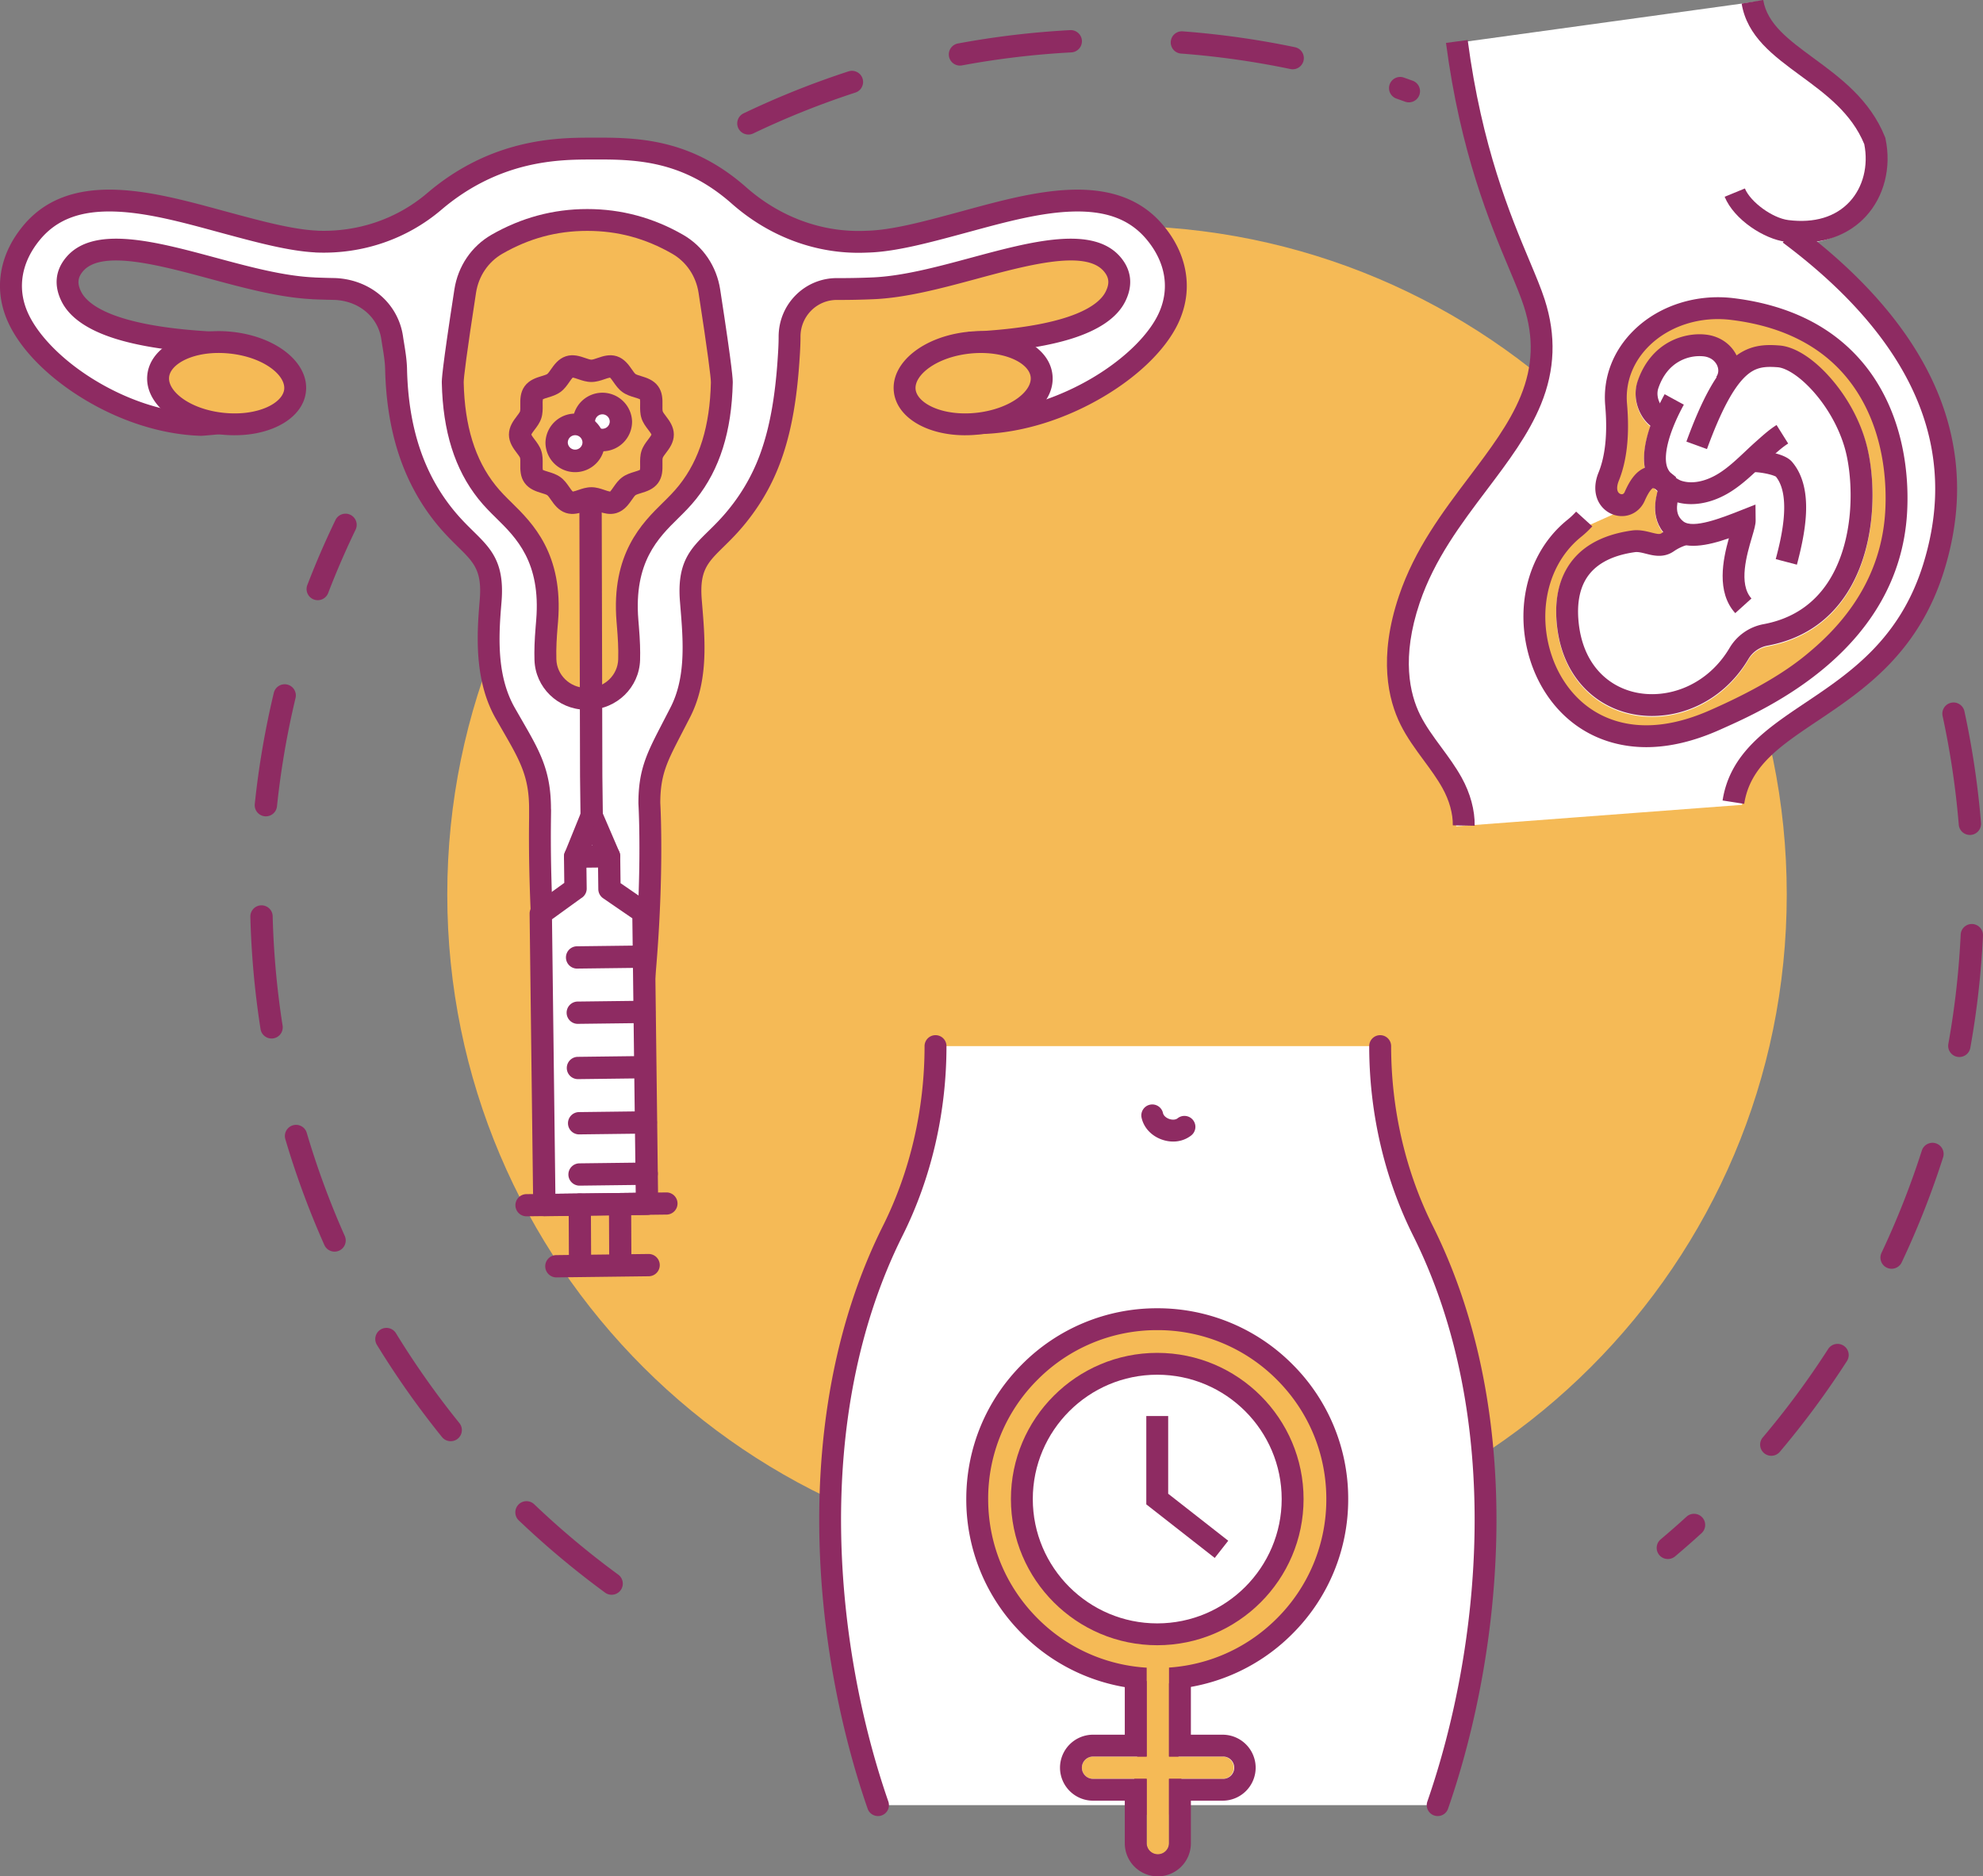 <svg width="223" height="211" fill="none" xmlns="http://www.w3.org/2000/svg"><rect width="100%" height="100%" fill="#808080" stroke="none"/><g clip-path="url(#clip0)"><path d="M68.78 179.332a1.25 1.25 0 01-.741-.243 98.478 98.478 0 01-9.734-8.153 1.255 1.255 0 011.734-1.812 96.096 96.096 0 009.486 7.945c.559.409.679 1.194.269 1.751a1.256 1.256 0 01-1.013.512zm-18.096-17.267c-.367 0-.73-.16-.978-.466a98.174 98.174 0 01-7.32-10.368 1.254 1.254 0 01.417-1.724 1.257 1.257 0 011.726.416 95.809 95.809 0 007.131 10.102 1.252 1.252 0 01-.976 2.04zm-13.06-21.318c-.48 0-.939-.277-1.147-.744a96.873 96.873 0 01-4.389-11.903 1.253 1.253 0 01.849-1.557 1.254 1.254 0 011.56.847 94.403 94.403 0 004.274 11.594 1.253 1.253 0 01-1.146 1.763zm-7.085-23.965a1.254 1.254 0 01-1.239-1.06 97.686 97.686 0 01-1.146-12.631 1.255 1.255 0 011.223-1.285h.032c.679 0 1.237.54 1.255 1.221.104 4.118.48 8.259 1.116 12.307a1.254 1.254 0 01-1.241 1.448zm-.638-24.984a1.253 1.253 0 01-1.25-1.383c.438-4.2 1.16-8.408 2.142-12.507a1.257 1.257 0 011.513-.928c.674.161 1.09.838.93 1.51a94.68 94.68 0 00-2.088 12.185 1.256 1.256 0 01-1.247 1.123zm5.83-24.306a1.253 1.253 0 01-1.171-1.703 97.116 97.116 0 013.184-7.352 1.256 1.256 0 012.262 1.089 94.724 94.724 0 00-3.102 7.163 1.257 1.257 0 01-1.173.803zM187.564 175.312a1.25 1.25 0 01-.809-2.211 95.753 95.753 0 002.901-2.544 1.258 1.258 0 011.773.079 1.252 1.252 0 01-.079 1.771c-.971.886-1.973 1.765-2.977 2.611a1.251 1.251 0 01-.809.294zm11.629-11.608a1.25 1.25 0 01-.809-.296 1.25 1.25 0 01-.15-1.765 95.717 95.717 0 007.353-9.945 1.256 1.256 0 011.734-.377 1.25 1.25 0 01.378 1.731 98.071 98.071 0 01-7.547 10.207 1.252 1.252 0 01-.959.445zm13.528-21.031a1.254 1.254 0 01-1.135-1.788 94.391 94.391 0 004.535-11.502 1.254 1.254 0 012.391.763 96.908 96.908 0 01-4.654 11.808 1.257 1.257 0 01-1.137.719zm7.62-23.812a1.255 1.255 0 01-1.238-1.475 94.687 94.687 0 001.386-12.286 1.251 1.251 0 011.313-1.193c.692.033 1.228.62 1.195 1.311a97.582 97.582 0 01-1.423 12.611 1.254 1.254 0 01-1.233 1.032zm1.184-24.97a1.255 1.255 0 01-1.25-1.15 94.466 94.466 0 00-1.818-12.225 1.254 1.254 0 012.454-.53 97.202 97.202 0 011.866 12.55 1.254 1.254 0 01-1.252 1.355zM84.165 15.13a1.253 1.253 0 01-.544-2.384 97.288 97.288 0 0111.796-4.72 1.253 1.253 0 11.778 2.383 94.777 94.777 0 00-11.488 4.598c-.175.084-.36.123-.541.123zm74.27-3.62c-.143 0-.287-.025-.429-.077-.32-.116-.641-.23-.963-.344a1.251 1.251 0 01-.768-1.597 1.256 1.256 0 011.6-.767c.332.116.662.235.991.354a1.253 1.253 0 01-.431 2.43zm-13.057-3.72c-.086 0-.173-.008-.259-.026a95.24 95.24 0 00-12.256-1.737 1.254 1.254 0 11.19-2.499c4.221.32 8.454.92 12.581 1.782a1.254 1.254 0 01-.256 2.48zm-37.419-.415a1.253 1.253 0 01-.229-2.486 97.787 97.787 0 0112.616-1.501 1.259 1.259 0 011.321 1.184 1.256 1.256 0 01-1.187 1.319c-4.118.22-8.253.712-12.29 1.462a1.236 1.236 0 01-.231.022z" fill="#8E2B62"/><path d="M125.615 175.779c41.596 0 75.316-33.666 75.316-75.195 0-41.53-33.72-75.195-75.316-75.195-41.596 0-75.316 33.666-75.316 75.195 0 41.529 33.72 75.195 75.316 75.195z" fill="#F5BA56"/><path d="M72.145 113.069c1.469-13.436.877-22.748.877-22.748 0-3.315.781-4.986 2.264-7.86l1.204-2.332c1.742-3.376 1.631-7.269 1.317-11.147l-.115-1.427c-.435-5.37 2.087-5.592 5.3-9.622 3.372-4.232 5.111-9.097 5.675-17.312.063-.916.123-1.833.124-2.751 0-2.968 2.359-5.388 5.364-5.369a84.365 84.365 0 003.992-.078c3.55-.146 7.533-1.22 11.384-2.258 6.389-1.722 12.995-3.506 15.563-.426.906 1.086 1.016 2.27.339 3.622-1.582 3.157-7.603 4.657-15.299 5.122l.299 9.094c9.024-.28 18.785-6.451 21.138-12.171 1.367-3.323.526-6.616-1.682-9.264-4.989-5.984-14.185-3.149-22.043-1.03-3.529.95-7.178 1.935-10.045 2.052l-.575.022c-5.209.187-10.219-1.762-14.124-5.209-5.966-5.267-11.69-5.29-16.664-5.27-3.459.014-10.625-.004-17.584 5.933-3.672 3.133-8.431 4.721-13.257 4.527l-.096-.003h.163c-2.867-.117-6.516-1.101-10.045-2.053-7.858-2.119-17.054-4.953-22.043 1.03-2.208 2.65-3.049 5.942-1.682 9.265 2.353 5.72 11.692 12.093 20.716 12.373.138.004 1.903-.166 2.038-.18l-1.317-9.117c-7.696-.465-13.717-1.964-15.298-5.121-.677-1.352-.566-2.537.34-3.623 2.567-3.08 9.173-1.296 15.562.427 3.851 1.038 7.833 2.112 11.384 2.257h-.162c.778.032 1.558.056 2.336.07 3.355.059 6.153 2.287 6.612 5.51.134.938.411 2.277.438 3.485.158 7.118 2.127 12.406 5.337 16.437 3.212 4.035 5.734 4.261 5.297 9.634l-.062.76c-.342 4.187-.301 8.383 1.733 11.925l1.205 2.097c1.75 3.048 2.68 5.006 2.68 8.625.074-.078-.35 7.874.878 22.103" fill="#fff"/><path d="M73.368 113.202l-2.446-.267c1.438-13.16.88-22.444.873-22.537l-.002-.077c0-3.597.867-5.452 2.4-8.423l1.204-2.331c1.622-3.143 1.475-6.904 1.185-10.486l-.115-1.427c-.36-4.438 1.2-5.97 3.177-7.91.719-.706 1.533-1.505 2.386-2.576a21.489 21.489 0 003.686-6.786c.889-2.656 1.452-5.875 1.725-9.845.069-.994.12-1.822.12-2.667.002-1.79.694-3.46 1.952-4.707a6.498 6.498 0 014.652-1.89 83.574 83.574 0 003.933-.077c3.414-.14 7.328-1.195 11.113-2.217l.009-.002c6.759-1.823 13.748-3.708 16.82-.024 1.217 1.46 1.387 3.174.494 4.958-.906 1.809-2.956 3.22-6.091 4.193-2.362.734-5.399 1.245-9.04 1.523l.219 6.646c3.68-.342 7.714-1.696 11.253-3.797 3.694-2.193 6.519-5.01 7.558-7.537 1.106-2.688.577-5.533-1.49-8.011-1.895-2.273-4.579-3.27-8.444-3.135-3.559.123-7.488 1.19-11.286 2.222l-1.046.283c-3.596.97-7.312 1.971-10.315 2.094-.193.008-.387.016-.582.022-5.412.195-10.733-1.765-14.982-5.516-5.668-5.003-11.075-4.982-15.844-4.962h-.082c-1.692.007-4.25.017-7.186.728-3.49.846-6.695 2.498-9.523 4.91-3.889 3.319-8.899 5.03-14.105 4.821l-.098-.004v-.007c-2.974-.151-6.62-1.135-10.15-2.086-.348-.094-.697-.188-1.047-.284-3.799-1.032-7.727-2.098-11.286-2.222-3.866-.134-6.55.862-8.445 3.135-2.067 2.479-2.596 5.324-1.49 8.012 1.058 2.573 3.813 5.433 7.37 7.651 3.883 2.423 8.218 3.828 12.208 3.96.099-.006.347-.027.635-.053l-.99-6.855c-3.726-.275-6.829-.791-9.233-1.538-3.135-.974-5.185-2.385-6.091-4.193-.893-1.785-.723-3.5.494-4.958 3.071-3.684 10.06-1.799 16.82.024l.01.002c3.785 1.021 7.7 2.077 11.113 2.217v.006c.774.03 1.478.052 2.146.063 1.914.033 3.744.69 5.152 1.848a7.454 7.454 0 012.656 4.718c.032.225.075.485.12.759.137.84.308 1.884.33 2.87.143 6.46 1.801 11.595 5.07 15.7.852 1.071 1.666 1.872 2.384 2.578 1.976 1.944 3.538 3.479 3.175 7.92l-.062.76c-.314 3.854-.341 7.88 1.574 11.215l1.205 2.098c1.762 3.068 2.834 5.222 2.843 9.186.01.102.01.187.01.246 0 .131-.004.325-.007.581-.03 2.392-.127 9.67.87 21.22l-2.451.211c-.975-11.287-.916-18.553-.882-21.208v-1c0-3.272-.806-5.034-2.517-8.014l-1.206-2.098c-2.254-3.927-2.221-8.59-1.891-12.635l.062-.76c.269-3.298-.64-4.191-2.45-5.971-.768-.756-1.639-1.612-2.584-2.8-1.741-2.186-3.092-4.688-4.016-7.433-.975-2.898-1.509-6.175-1.588-9.74-.018-.815-.167-1.726-.298-2.53-.047-.286-.091-.558-.127-.809-.367-2.574-2.594-4.406-5.416-4.455-.735-.013-1.508-.036-2.365-.071v-.008c-3.646-.175-7.634-1.25-11.493-2.291l-.01-.002c-5.73-1.546-12.225-3.298-14.287-.824-.59.708-.643 1.37-.185 2.287.692 1.38 3.465 3.792 14.273 4.445l1 .06 1.644 11.376-1.277.129c-.02.002-1.928.193-2.198.185-4.432-.138-9.217-1.676-13.476-4.333C5.06 42.158 2.02 38.95.754 35.874 0 34.04-.191 32.159.186 30.28c.35-1.744 1.173-3.4 2.443-4.924 2.388-2.865 5.797-4.18 10.421-4.019 3.845.134 7.913 1.238 11.847 2.307l1.041.282c3.465.934 7.046 1.9 9.774 2.011v.007c4.561.167 8.942-1.336 12.34-4.236 7.248-6.183 14.712-6.213 18.298-6.228h.082c4.95-.02 11.113-.046 17.483 5.578 3.774 3.332 8.486 5.073 13.264 4.902l.57-.022c2.728-.11 6.308-1.076 9.77-2.01l1.044-.284c3.934-1.068 8.003-2.173 11.847-2.306 4.625-.16 8.033 1.154 10.421 4.019 1.271 1.523 2.093 3.18 2.443 4.923.377 1.879.187 3.76-.567 5.593-1.254 3.048-4.38 6.223-8.577 8.715-4.348 2.581-9.2 4.08-13.661 4.218l-1.227.038-.377-11.517 1.195-.072c10.808-.653 13.581-3.065 14.272-4.445.46-.916.406-1.579-.185-2.287-2.061-2.473-8.556-.721-14.286.824l-.009.003c-3.916 1.056-7.965 2.148-11.655 2.298a86.625 86.625 0 01-4.05.08h-.028a4.05 4.05 0 00-2.873 1.176 4.144 4.144 0 00-1.225 2.965c0 .998-.07 2.016-.127 2.835-.562 8.19-2.284 13.404-5.94 17.993-.947 1.187-1.817 2.043-2.586 2.798-1.808 1.776-2.717 2.667-2.45 5.96l.116 1.428c.318 3.936.469 8.091-1.45 11.809l-1.204 2.332c-1.43 2.772-2.122 4.244-2.127 7.261.04.701.528 9.985-.885 22.916z" fill="#8E2B62"/><path d="M109.914 47.646c4.25-.45 7.479-2.852 7.212-5.367-.267-2.514-3.929-4.188-8.178-3.738-4.25.45-7.479 2.853-7.212 5.367.267 2.514 3.928 4.188 8.178 3.738z" fill="#F5BA56"/><path d="M108.534 48.945c-4.307 0-7.708-2.006-8.017-4.911-.344-3.238 3.305-6.19 8.306-6.719 2.272-.24 4.483.066 6.224.862 1.956.894 3.131 2.303 3.307 3.968.177 1.665-.675 3.29-2.4 4.572-1.537 1.144-3.633 1.906-5.905 2.147-.514.055-1.02.08-1.515.08zm1.775-9.251a11.8 11.8 0 00-1.227.064c-3.814.404-6.285 2.441-6.118 4.017.149 1.396 2.4 2.713 5.566 2.713.405 0 .826-.021 1.259-.068 1.813-.192 3.524-.801 4.695-1.672.985-.734 1.504-1.587 1.423-2.344-.08-.756-.767-1.483-1.884-1.994-1.026-.468-2.335-.716-3.714-.716z" fill="#8E2B62"/><path d="M33.18 43.903c.267-2.514-2.961-4.917-7.211-5.367-4.25-.45-7.912 1.224-8.179 3.738-.267 2.515 2.962 4.918 7.212 5.367 4.25.45 7.912-1.224 8.178-3.738z" fill="#F5BA56"/><path d="M26.39 48.945c-.495 0-1-.026-1.516-.081-5-.53-8.65-3.48-8.306-6.719.344-3.238 4.531-5.36 9.533-4.83 5 .53 8.65 3.48 8.306 6.719-.309 2.905-3.71 4.91-8.018 4.91zm-1.808-9.254c-3.166 0-5.418 1.317-5.566 2.714-.167 1.576 2.305 3.613 6.119 4.016 3.813.404 6.658-1.07 6.825-2.646.167-1.576-2.304-3.613-6.118-4.017a12.088 12.088 0 00-1.26-.067z" fill="#8E2B62"/><path d="M66.232 78.585c2.431-.05 4.44-1.973 4.518-4.4.038-1.191-.032-2.433-.128-3.616l-.063-.761c-.577-7.075 2.558-10.157 4.847-12.408.662-.651 1.287-1.266 1.926-2.068 2.47-3.102 3.726-7.126 3.84-12.306.02-.922-.831-6.608-1.4-10.29-.34-2.201-1.635-4.16-3.57-5.272-3.314-1.905-6.713-2.734-10.16-2.73-3.446-.004-6.845.825-10.16 2.73-1.934 1.112-3.229 3.07-3.57 5.273-.568 3.681-1.42 9.367-1.4 10.29.115 5.178 1.372 9.203 3.841 12.305.639.802 1.263 1.417 1.926 2.068 2.289 2.25 5.423 5.334 4.846 12.408l-.062.761c-.097 1.183-.167 2.425-.129 3.616.078 2.427 2.087 4.349 4.519 4.4h.379z" fill="#F5BA56"/><path d="M66.245 79.813h-.416c-3.112-.064-5.626-2.52-5.723-5.589-.034-1.064.006-2.222.132-3.755l.062-.761c.53-6.502-2.25-9.236-4.483-11.432-.659-.648-1.34-1.317-2.026-2.178-2.643-3.32-3.987-7.586-4.107-13.043-.007-.294-.026-1.184 1.414-10.505.404-2.616 1.925-4.858 4.171-6.149 3.342-1.92 6.956-2.893 10.745-2.893h.062c3.786 0 7.4.973 10.741 2.893 2.247 1.291 3.767 3.533 4.171 6.15 1.44 9.32 1.421 10.21 1.415 10.504-.121 5.457-1.465 9.723-4.108 13.043-.687.862-1.368 1.53-2.025 2.179-2.234 2.197-5.014 4.93-4.483 11.432l.062.761c.125 1.533.165 2.691.132 3.755-.098 3.07-2.611 5.525-5.723 5.589l-.013-.001zm-.378-2.457h.351c1.797-.043 3.247-1.45 3.303-3.21.04-1.254-.052-2.585-.125-3.477l-.061-.761c-.624-7.646 2.886-11.098 5.209-13.382.633-.623 1.232-1.212 1.826-1.958C78.666 51.685 79.835 47.9 79.944 43c.01-.467-.349-3.36-1.386-10.075-.29-1.876-1.372-3.478-2.968-4.394-3.004-1.727-6.117-2.567-9.516-2.567h-.057c-3.402 0-6.515.84-9.519 2.567-1.596.917-2.677 2.518-2.967 4.394-1.038 6.715-1.396 9.608-1.386 10.075.109 4.9 1.278 8.684 3.574 11.569.593.745 1.191 1.333 1.826 1.957 2.323 2.284 5.833 5.736 5.21 13.382l-.064.762c-.073.891-.164 2.222-.124 3.477.054 1.758 1.504 3.166 3.3 3.21z" fill="#8E2B62"/><path d="M64.722 99.924l-.044-3.59 3.815-.047.046 3.691 3.819 2.622.403 32.771-11.544.141-.404-32.771 3.904-2.823" fill="#fff"/><path d="M61.216 136.765a1.255 1.255 0 01-1.255-1.238l-.404-32.771a1.252 1.252 0 01.52-1.03l3.381-2.445-.036-2.932a1.254 1.254 0 011.24-1.269l3.815-.047a1.26 1.26 0 011.27 1.238l.038 3.042 3.284 2.254c.335.231.539.61.543 1.017l.404 32.771a1.256 1.256 0 01-1.24 1.269l-11.544.141h-.016zm.86-33.389l.38 30.868 9.035-.111-.38-30.868-3.284-2.254a1.253 1.253 0 01-.543-1.017l-.03-2.438-1.306.015.03 2.336c.006.472-.25.885-.633 1.104l-3.269 2.365z" fill="#8E2B62"/><path d="M59.167 136.775a1.247 1.247 0 01-.014-2.492l15.817-.194h.016a1.247 1.247 0 01.015 2.492l-15.817.194h-.017zM65.146 133.327a1.254 1.254 0 01-.015-2.507l7.573-.093h.016c.686 0 1.246.551 1.255 1.238a1.255 1.255 0 01-1.24 1.269l-7.573.093h-.016zM65.075 127.564a1.255 1.255 0 01-.015-2.507l7.573-.093h.016a1.254 1.254 0 01.015 2.507l-7.573.093h-.016zM65 121.349a1.253 1.253 0 01-.015-2.506l7.572-.094h.016a1.255 1.255 0 01.015 2.507l-7.573.093h-.016zM64.922 115.134a1.255 1.255 0 01-.014-2.507l7.572-.093h.016a1.255 1.255 0 01.015 2.507l-7.573.093h-.016zM64.846 108.919a1.255 1.255 0 01-.015-2.507l7.572-.093h.016a1.255 1.255 0 01.015 2.507l-7.573.093h-.015zM64.677 97.588a1.252 1.252 0 01-1.163-1.724l1.862-4.588c.19-.469.643-.778 1.15-.783h.014c.5 0 .955.298 1.153.758l1.955 4.542a1.255 1.255 0 01-2.306.99L66.573 95l-.731 1.804c-.2.488-.67.784-1.166.784z" fill="#8E2B62"/><path d="M66.538 93c-.686 0-1.246-.551-1.255-1.239l-.054-4.46-.09-36.92a1.255 1.255 0 011.253-1.257h.003c.692 0 1.254.56 1.255 1.25l.09 36.908.054 4.448a1.254 1.254 0 01-1.24 1.268l-.016.001zM69.758 143.441a1.248 1.248 0 01-1.248-1.241l-.03-6.794a1.247 1.247 0 011.242-1.252h.006c.686 0 1.244.554 1.248 1.241l.03 6.794a1.248 1.248 0 01-1.242 1.252h-.006zM65.23 143.496a1.247 1.247 0 01-1.249-1.24l-.03-6.795a1.247 1.247 0 011.243-1.251h.006c.686 0 1.244.553 1.248 1.24l.03 6.794a1.247 1.247 0 01-1.242 1.252h-.006z" fill="#8E2B62"/><path d="M62.528 143.645a1.254 1.254 0 01-.015-2.506l10.413-.128a1.252 1.252 0 11.03 2.506l-10.412.128h-.016z" fill="#8E2B62"/><path d="M74.523 48.87c0 .82-.946 1.478-1.186 2.217-.249.765.12 1.852-.344 2.49-.47.642-1.622.626-2.266 1.094-.639.464-.976 1.566-1.743 1.815-.74.24-1.658-.446-2.478-.446-.82 0-1.74.685-2.479.446-.767-.25-1.104-1.35-1.743-1.815-.644-.468-1.797-.452-2.266-1.095-.464-.637-.095-1.724-.344-2.49-.24-.738-1.187-1.397-1.187-2.215 0-.819.947-1.478 1.187-2.217.249-.765-.12-1.852.344-2.49.47-.642 1.622-.626 2.266-1.094.639-.464.977-1.566 1.743-1.815.74-.24 1.658.446 2.478.446.82 0 1.74-.685 2.48-.446.766.25 1.103 1.35 1.742 1.815.644.468 1.797.452 2.266 1.095.464.637.095 1.724.344 2.49.24.738 1.186 1.397 1.186 2.215z" fill="#F5BA56"/><path d="M68.643 57.791c-.537 0-1.032-.169-1.454-.312-.24-.082-.54-.185-.683-.185-.144 0-.444.103-.684.185-.607.207-1.363.464-2.183.2-.845-.275-1.33-.969-1.683-1.476-.131-.188-.311-.446-.41-.518-.103-.075-.396-.164-.632-.236-.589-.18-1.394-.426-1.91-1.135-.514-.705-.5-1.508-.491-2.154.004-.25.009-.559-.033-.687-.035-.107-.22-.353-.357-.532-.376-.495-.891-1.174-.891-2.071 0-.898.514-1.576.89-2.071.137-.18.323-.425.358-.533.042-.127.037-.437.033-.686-.01-.645-.023-1.449.49-2.153.517-.71 1.322-.955 1.91-1.135.237-.072.53-.161.633-.236.099-.072.279-.33.41-.518.354-.507.84-1.202 1.684-1.476.818-.266 1.575-.007 2.182.2.24.082.54.185.683.185.144 0 .443-.103.684-.185.607-.207 1.362-.466 2.183-.2.845.275 1.33.969 1.683 1.476.132.189.312.447.41.519.103.074.397.164.632.235.589.18 1.394.426 1.91 1.135.513.704.5 1.508.491 2.153-.004.249-.009.56.033.686.035.108.221.353.357.533.376.495.89 1.174.89 2.07 0 .898-.514 1.577-.89 2.072-.136.18-.322.424-.357.532-.042.127-.037.437-.033.687.01.645.022 1.449-.491 2.153-.517.709-1.322.955-1.91 1.135-.236.072-.53.161-.632.236-.099.072-.279.33-.41.519-.355.507-.84 1.201-1.683 1.474-.25.081-.494.114-.729.114zm-2.138-3.004c.561 0 1.059.17 1.497.319.193.066.476.162.608.176.077-.072.26-.335.385-.513.259-.372.553-.792.993-1.11.443-.323.938-.474 1.374-.608.197-.06.484-.148.605-.218.029-.135.024-.432.02-.635-.006-.457-.014-.975.156-1.5.165-.51.472-.913.743-1.27.125-.164.327-.431.375-.558-.048-.128-.25-.394-.375-.558-.27-.357-.578-.761-.743-1.271-.17-.524-.163-1.043-.156-1.5.004-.21.009-.519-.023-.647-.086-.048-.394-.142-.601-.205-.436-.133-.932-.285-1.375-.607-.44-.32-.733-.74-.992-1.11-.119-.17-.292-.418-.397-.512-.137.017-.41.11-.596.174-.439.15-.935.32-1.497.32-.561 0-1.058-.17-1.496-.32-.193-.065-.475-.162-.608-.175-.078.07-.261.334-.386.512-.258.372-.552.793-.992 1.111-.444.322-.938.474-1.375.607-.197.06-.483.147-.604.217-.028.136-.024.431-.02.635.007.457.015.975-.155 1.499-.166.51-.474.915-.744 1.271-.125.164-.326.43-.375.558.049.127.25.394.375.558.27.356.578.761.744 1.271.17.524.162 1.042.155 1.5-.003.21-.008.518.023.648.086.047.394.14.602.205.437.133.931.284 1.376.606.439.32.732.74.992 1.111.119.17.292.418.397.511.137-.017.41-.11.597-.174.435-.149.932-.318 1.493-.318zm6.765-5.89h.005-.005z" fill="#8E2B62"/><path d="M69.826 47.416a2.08 2.08 0 01-2.081 2.078 2.079 2.079 0 110-4.156c1.149.002 2.08.931 2.08 2.079z" fill="#fff"/><path d="M67.745 50.747a3.337 3.337 0 01-3.336-3.33 3.337 3.337 0 016.672 0 3.337 3.337 0 01-3.336 3.33zm0-4.155a.826.826 0 00-.826.825.826.826 0 001.651 0 .826.826 0 00-.825-.825z" fill="#8E2B62"/><path d="M64.678 51.842a2.08 2.08 0 002.08-2.078 2.08 2.08 0 00-2.08-2.077 2.08 2.08 0 00-2.081 2.078 2.08 2.08 0 002.08 2.077z" fill="#fff"/><path d="M64.678 53.095a3.337 3.337 0 01-3.336-3.33 3.337 3.337 0 016.672 0 3.337 3.337 0 01-3.336 3.33zm0-4.155a.826.826 0 00-.826.824.826.826 0 001.651 0 .826.826 0 00-.825-.824z" fill="#8E2B62"/><path d="M195.893 90.506c.648-4.243 3.935-6.49 8.097-9.334 2.474-1.69 5.277-3.607 7.766-6.211 2.88-3.013 4.895-6.482 6.16-10.602.828-2.697 1.307-5.384 1.424-7.987.146-3.22-.254-6.42-1.187-9.515-2.082-6.9-6.863-13.477-14.229-19.585 2.15-.335 4-1.295 5.382-2.823 2.026-2.241 2.837-5.507 2.169-8.737l-.021-.104-.039-.1c-1.652-4.203-4.956-6.679-7.873-8.862-2.741-2.053-5.108-3.826-5.552-6.534l-34.983 4.824c1.6 12.373 4.839 20.244 6.983 25.453.668 1.62 1.244 3.02 1.605 4.167 1.11 3.524 1 6.73-.347 10.09-1.242 3.098-3.395 6.007-5.675 9.087-2.954 3.99-6.01 8.118-7.755 13.387-2.302 6.952-1.176 11.708.173 14.474.714 1.463 1.651 2.76 2.557 4.014.761 1.053 1.479 2.048 2.066 3.121.761 1.392 1.166 2.882 1.142 4.195l32.137-2.418z" fill="#fff"/><path d="M196.145 90.394l-2.431-.378c.827-5.305 4.951-8.07 9.317-10.996 4.965-3.328 10.592-7.1 13.224-15.506.781-2.495 1.233-4.974 1.343-7.367a25.465 25.465 0 00-1.106-8.681c-2.182-7.094-7.568-13.887-16.009-20.191l1.474-1.967c8.867 6.622 14.549 13.835 16.887 21.437a27.89 27.89 0 011.212 9.516c-.12 2.602-.608 5.29-1.452 7.986-1.29 4.12-3.345 7.59-6.282 10.602-2.538 2.604-5.398 4.52-7.92 6.212-4.244 2.843-7.595 5.09-8.257 9.333z" fill="#8E2B62"/><path d="M202.523 27.295c-.558 0-1.131-.036-1.716-.109-2.379-.298-5.782-2.448-6.86-5.058l2.275-.936c.635 1.538 3.104 3.333 4.891 3.557 2.924.366 5.311-.352 6.9-2.076 1.507-1.635 2.115-4.044 1.635-6.463-1.438-3.494-4.347-5.63-7.161-7.696-3.093-2.272-6.014-4.417-6.63-8.11L198.285 0c.451 2.708 2.866 4.48 5.661 6.534 2.974 2.184 6.344 4.659 8.029 8.863l.039.099.022.104c.681 3.23-.146 6.495-2.212 8.737-1.784 1.935-4.336 2.958-7.301 2.958zM165.835 92.857l-2.46-.046c.024-1.314-.389-2.804-1.164-4.195-.598-1.073-1.331-2.068-2.107-3.121-.924-1.254-1.88-2.55-2.607-4.014-1.377-2.766-2.524-7.522-.177-14.474 1.779-5.27 4.894-9.397 7.908-13.388 2.325-3.079 4.52-5.988 5.787-9.087 1.373-3.36 1.485-6.566.353-10.09-.368-1.145-.956-2.546-1.637-4.166-2.186-5.209-5.49-13.08-7.121-25.453l2.44-.321c1.588 12.047 4.816 19.736 6.951 24.824.703 1.673 1.309 3.118 1.711 4.366 1.301 4.048 1.164 7.898-.419 11.768-1.387 3.394-3.676 6.426-6.1 9.637-2.895 3.835-5.888 7.8-7.541 12.694-2.078 6.153-1.12 10.246.049 12.597.633 1.271 1.484 2.427 2.385 3.65.788 1.068 1.601 2.173 2.275 3.383.983 1.765 1.506 3.696 1.474 5.436z" fill="#8E2B62"/><path d="M178.154 59.303a9.724 9.724 0 01-1.094 1.036c-10.072 8.073-2.638 29.839 15.889 21.529 4.443-1.993 19.436-8.357 20.287-23.37.478-8.44-2.788-20.902-18.443-22.804-7.261-.882-13.618 4.249-13.051 10.764.292 3.351-.012 6.05-.837 8.084-1.236 3.045 2.049 4.21 2.926 2.221" fill="#F5BA56"/><path d="M210.045 50.675c-.62-2.785-2.063-5.602-4.063-7.932-1.956-2.279-4.092-3.666-5.859-3.804-1.462-.115-3.14-.122-4.836 1.116-.62-1.265-1.859-2.13-3.349-2.327-1.355-.178-2.861.1-4.132.767-1.685.883-2.942 2.416-3.637 4.433-.662 1.924.158 4.025 1.429 5.037-.59 1.699-.951 3.56-.549 5.103.244.94.772 1.68 1.354 2.233-.279 1.044-.659 3.008.634 4.62-.069.045-.138.09-.206.138-.182.127-.431.091-1.139-.089-.6-.152-1.347-.342-2.182-.225-3.588.506-6.089 2.013-7.434 4.48-.879 1.612-1.222 3.591-1.019 5.881.244 2.766 1.161 5.092 2.722 6.916 1.43 1.67 3.344 2.815 5.534 3.31.802.182 1.629.272 2.463.272 1.633 0 3.292-.345 4.837-1.021 2.482-1.085 4.555-2.943 5.995-5.371a3.17 3.17 0 012.142-1.517c3.805-.701 6.777-2.63 8.836-5.734 1.509-2.275 2.492-5.2 2.842-8.459.286-2.655.149-5.434-.383-7.827z" fill="#fff"/><path d="M185.137 84.018c-1.329 0-2.611-.172-3.842-.516-3.214-.9-5.871-2.939-7.685-5.898-1.788-2.914-2.586-6.57-2.193-10.031.422-3.711 2.153-6.956 4.872-9.136.218-.174.56-.474.955-.906l1.819 1.654a10.93 10.93 0 01-1.233 1.167c-2.21 1.772-3.619 4.434-3.968 7.498-.333 2.927.34 6.015 1.847 8.47 1.484 2.422 3.646 4.086 6.25 4.815 3.071.86 6.599.411 10.486-1.333l.316-.14c7.016-3.136 9.821-5.558 11.169-6.723 5.024-4.339 7.741-9.539 8.077-15.455.16-2.832-.014-8.305-2.991-13.14-2.926-4.754-7.761-7.57-14.372-8.374-3.423-.416-6.831.652-9.117 2.857-1.864 1.798-2.773 4.136-2.56 6.581.304 3.483-.007 6.394-.922 8.65-.297.732-.233 1.314.164 1.481.154.065.365.08.496-.216.512-1.161 1.276-2.532 2.646-2.834 1.287-.284 2.41.54 3.144 1.183l-1.626 1.845c-.724-.637-.988-.628-.991-.63.001 0-.346.122-.92 1.426-.481 1.09-1.484 1.723-2.568 1.723-.375 0-.761-.076-1.138-.234a3.018 3.018 0 01-1.665-1.793c-.208-.598-.346-1.581.179-2.874.768-1.893 1.021-4.422.751-7.516-.278-3.197.894-6.237 3.302-8.56 2.814-2.714 6.972-4.034 11.124-3.53 3.871.471 7.255 1.6 10.058 3.358a18.938 18.938 0 016.113 6.169c3.327 5.406 3.528 11.446 3.351 14.566-.874 15.422-15.794 22.09-20.698 24.28l-.313.14c-2.931 1.316-5.714 1.975-8.317 1.976z" fill="#8E2B62"/><path d="M185.778 80.516c-.834 0-1.662-.09-2.463-.271-2.19-.497-4.104-1.642-5.534-3.31-1.562-1.825-2.477-4.151-2.722-6.917-.203-2.29.14-4.269 1.019-5.881 1.345-2.467 3.846-3.975 7.434-4.48.835-.117 1.582.073 2.182.225.708.18.957.216 1.139.089.6-.42 1.276-.753 2.009-.992l.762 2.337a5.161 5.161 0 00-1.36.667c-1.136.795-2.304.498-3.158.28-.451-.114-.877-.222-1.231-.173-2.774.39-4.664 1.474-5.616 3.221-.643 1.18-.889 2.691-.73 4.491.199 2.246.92 4.108 2.142 5.535 1.083 1.265 2.538 2.134 4.208 2.512 1.864.422 3.913.208 5.769-.604 2.007-.877 3.689-2.39 4.865-4.373a5.63 5.63 0 013.813-2.68c3.123-.576 5.555-2.148 7.231-4.675 1.293-1.949 2.138-4.496 2.446-7.365.254-2.361.13-4.924-.339-7.032-.526-2.363-1.813-4.866-3.529-6.867-1.784-2.077-3.368-2.89-4.184-2.954-1.523-.119-2.489-.006-3.547.941-1.412 1.264-2.86 3.966-4.425 8.258l-2.313-.84c1.732-4.747 3.35-7.685 5.095-9.247 1.879-1.682 3.764-1.688 5.382-1.56 1.768.138 3.903 1.525 5.86 3.803 2 2.33 3.443 5.147 4.063 7.932.532 2.393.669 5.173.384 7.828-.35 3.258-1.333 6.183-2.842 8.459-2.058 3.103-5.031 5.033-8.836 5.734a3.173 3.173 0 00-2.142 1.516c-1.44 2.428-3.514 4.286-5.995 5.371a12.09 12.09 0 01-4.837 1.022z" fill="#8E2B62"/><path d="M195.138 68.948c-2.153-2.377-1.388-6.028-.715-8.422-2.404.84-4.941 1.378-6.642.037-2.372-1.869-1.583-4.631-1.287-5.671.028-.099.059-.21.069-.256l2.405.517c-.026.125-.064.258-.108.412-.391 1.37-.453 2.363.444 3.07 1.098.865 4.355-.417 6.3-1.183l1.81-.713.018 1.785c.005.461-.161 1.024-.412 1.876-.579 1.964-1.549 5.253-.058 6.9l-1.824 1.648z" fill="#8E2B62"/><path d="M190.182 56.688a5.938 5.938 0 01-1.942-.315c-.877-.301-2.672-1.398-3.191-3.393-.725-2.789 1.036-6.617 2.15-8.651l2.159 1.178c-1.575 2.876-2.295 5.438-1.927 6.855.266 1.024 1.355 1.6 1.61 1.688 1.229.422 2.805.107 4.324-.865 1.026-.658 1.93-1.51 2.888-2.411.406-.383.826-.779 1.258-1.16l.238-.211c.628-.558 1.278-1.135 2.037-1.609l1.306 2.082c-.585.365-1.13.85-1.708 1.363l-.243.216a51.79 51.79 0 00-1.2 1.106c-.998.94-2.029 1.91-3.248 2.692-1.477.945-3.045 1.435-4.511 1.435z" fill="#8E2B62"/><path d="M202.072 63.498l-2.379-.625c.508-1.927 1.851-7.018.015-9.277-.119-.067-.506-.228-1.236-.367-.655-.124-1.2-.153-1.362-.135l-.285-2.44c.634-.074 1.64.063 2.31.202 1.602.333 2.139.785 2.403 1.095 1.147 1.346 1.671 3.289 1.556 5.775-.094 2.041-.595 4.157-1.022 5.772zM186.254 48.28c-1.619-.721-2.855-3.201-2.085-5.44.695-2.017 1.953-3.55 3.638-4.433 1.27-.666 2.777-.945 4.131-.767 1.557.206 2.838 1.139 3.429 2.496.537 1.236.402 2.61-.361 3.676l-2.002-1.429c.26-.363.299-.826.106-1.27-.116-.268-.496-.907-1.494-1.038a4.65 4.65 0 00-2.666.507c-1.134.595-1.96 1.623-2.454 3.057-.222.643-.035 1.247.096 1.55.223.517.544.794.665.849l-1.003 2.243z" fill="#8E2B62"/><path d="M161.678 202.987c5.581-16.072 9.17-42.92-1.663-64.593-3.217-6.436-4.807-13.562-4.807-20.755h-50.003c0 7.193-1.59 14.319-4.807 20.755-10.833 21.673-7.244 48.521-1.663 64.593h62.943z" fill="#fff"/><path d="M98.735 204.218c-.511 0-.988-.319-1.165-.828-6.15-17.713-8.927-44.235 1.726-65.546 3.059-6.121 4.676-13.108 4.676-20.206a1.232 1.232 0 012.465 0c0 7.477-1.706 14.844-4.936 21.305-10.31 20.628-7.588 46.4-1.602 63.641a1.23 1.23 0 01-1.164 1.634zM161.678 204.218a1.23 1.23 0 01-1.164-1.634c5.986-17.241 8.708-43.013-1.602-63.641-3.229-6.461-4.936-13.828-4.936-21.305a1.232 1.232 0 012.465 0c0 7.098 1.617 14.084 4.677 20.205 10.652 21.312 7.875 47.833 1.725 65.546-.176.51-.654.829-1.165.829zM128.371 204.218a1.23 1.23 0 01-1.22-1.42c3.329-21.464.747-30.348-.371-33.852l-7.568-7.776a1.23 1.23 0 111.769-1.715l7.769 7.984c.133.136.232.301.29.482 1.888 5.88 3.658 15.201.548 35.254a1.234 1.234 0 01-1.217 1.043z" fill="#8E2B62"/><path d="M132.043 204.218a1.234 1.234 0 01-1.217-1.042c-3.11-20.053-1.341-29.374.548-35.255.058-.181.157-.345.29-.481l7.769-7.985a1.236 1.236 0 011.744-.025 1.23 1.23 0 01.025 1.741l-7.568 7.776c-1.118 3.504-3.7 12.388-.371 33.852a1.232 1.232 0 01-1.22 1.419z" fill="#8E2B62"/><path d="M130.207 170.241c-.82 0-2.342-.275-3.173-1.036a1.23 1.23 0 01-.077-1.739 1.235 1.235 0 011.742-.077c.183.167.962.39 1.508.39s1.325-.223 1.509-.39a1.235 1.235 0 011.741.079 1.229 1.229 0 01-.077 1.737c-.832.76-2.353 1.036-3.173 1.036zM131.925 128.368c-.42 0-.851-.075-1.275-.225-1.176-.418-2.025-1.335-2.272-2.45a1.231 1.231 0 012.407-.53c.073.333.406.56.692.662.287.102.688.135.955-.075a1.234 1.234 0 011.732.202 1.23 1.23 0 01-.203 1.729 3.263 3.263 0 01-2.036.687z" fill="#8E2B62"/><path d="M130.139 188.794c11.18 0 20.244-9.054 20.244-20.224s-9.064-20.225-20.244-20.225c-11.181 0-20.245 9.055-20.245 20.225 0 11.17 9.064 20.224 20.245 20.224z" fill="#F5BA56"/><path d="M130.139 190.022a21.344 21.344 0 01-15.185-6.284 21.301 21.301 0 01-6.29-15.169c0-5.73 2.234-11.117 6.29-15.169a21.344 21.344 0 0115.185-6.284 21.346 21.346 0 0115.185 6.284 21.3 21.3 0 016.289 15.169 21.3 21.3 0 01-6.289 15.169 21.342 21.342 0 01-15.185 6.284zm0-40.448a18.897 18.897 0 00-13.445 5.563 18.858 18.858 0 00-5.569 13.432c0 5.074 1.978 9.845 5.569 13.432a18.898 18.898 0 0013.445 5.564c5.078 0 9.853-1.976 13.445-5.564a18.862 18.862 0 005.569-13.432c0-5.074-1.978-9.845-5.569-13.432a18.9 18.9 0 00-13.445-5.563z" fill="#8E2B62"/><path d="M130.139 183.779c-8.396 0-15.225-6.823-15.225-15.21 0-8.386 6.83-15.209 15.225-15.209 8.394 0 15.224 6.823 15.224 15.209 0 8.387-6.829 15.21-15.224 15.21z" fill="#fff"/><path d="M130.139 185.007c-9.073 0-16.455-7.373-16.455-16.438 0-9.064 7.382-16.438 16.455-16.438 9.073 0 16.455 7.374 16.455 16.438 0 9.065-7.381 16.438-16.455 16.438zm0-30.419c-7.717 0-13.995 6.272-13.995 13.981 0 7.71 6.278 13.982 13.995 13.982 7.716 0 13.994-6.272 13.994-13.982 0-7.709-6.278-13.981-13.994-13.981z" fill="#8E2B62"/><path d="M136.604 175.191l-7.696-6.023v-9.933h2.461v8.737l6.753 5.286-1.518 1.933z" fill="#8E2B62"/><path d="M128.951 197.526h-6.03c-.692 0-1.255.562-1.255 1.254 0 .691.563 1.253 1.255 1.253h6.03v7.257a1.255 1.255 0 002.511 0v-7.257h6.03c.691 0 1.255-.562 1.255-1.253 0-.692-.563-1.254-1.255-1.254h-6.03v-11.063l-2.511.344v10.719z" fill="#F5BA56"/><path d="M137.491 195.069h-3.569v-5.531l-1.23-.123-1.231-.124v8.234h6.03a1.255 1.255 0 110 2.508h-6.03v7.256a1.256 1.256 0 01-2.511 0v-7.256h-6.029a1.256 1.256 0 01-1.256-1.254c0-.692.563-1.254 1.256-1.254h6.029v-8.486l-1.23-.123-1.231-.124v6.276h-3.568a3.719 3.719 0 00-3.717 3.71 3.719 3.719 0 003.717 3.711h3.568v4.799a3.719 3.719 0 003.717 3.711 3.718 3.718 0 003.716-3.711v-4.799h3.569a3.718 3.718 0 003.716-3.711 3.717 3.717 0 00-3.716-3.709z" fill="#8E2B62"/></g><defs><clipPath id="clip0"><path fill="#fff" d="M0 0h223v211H0z"/></clipPath></defs></svg>